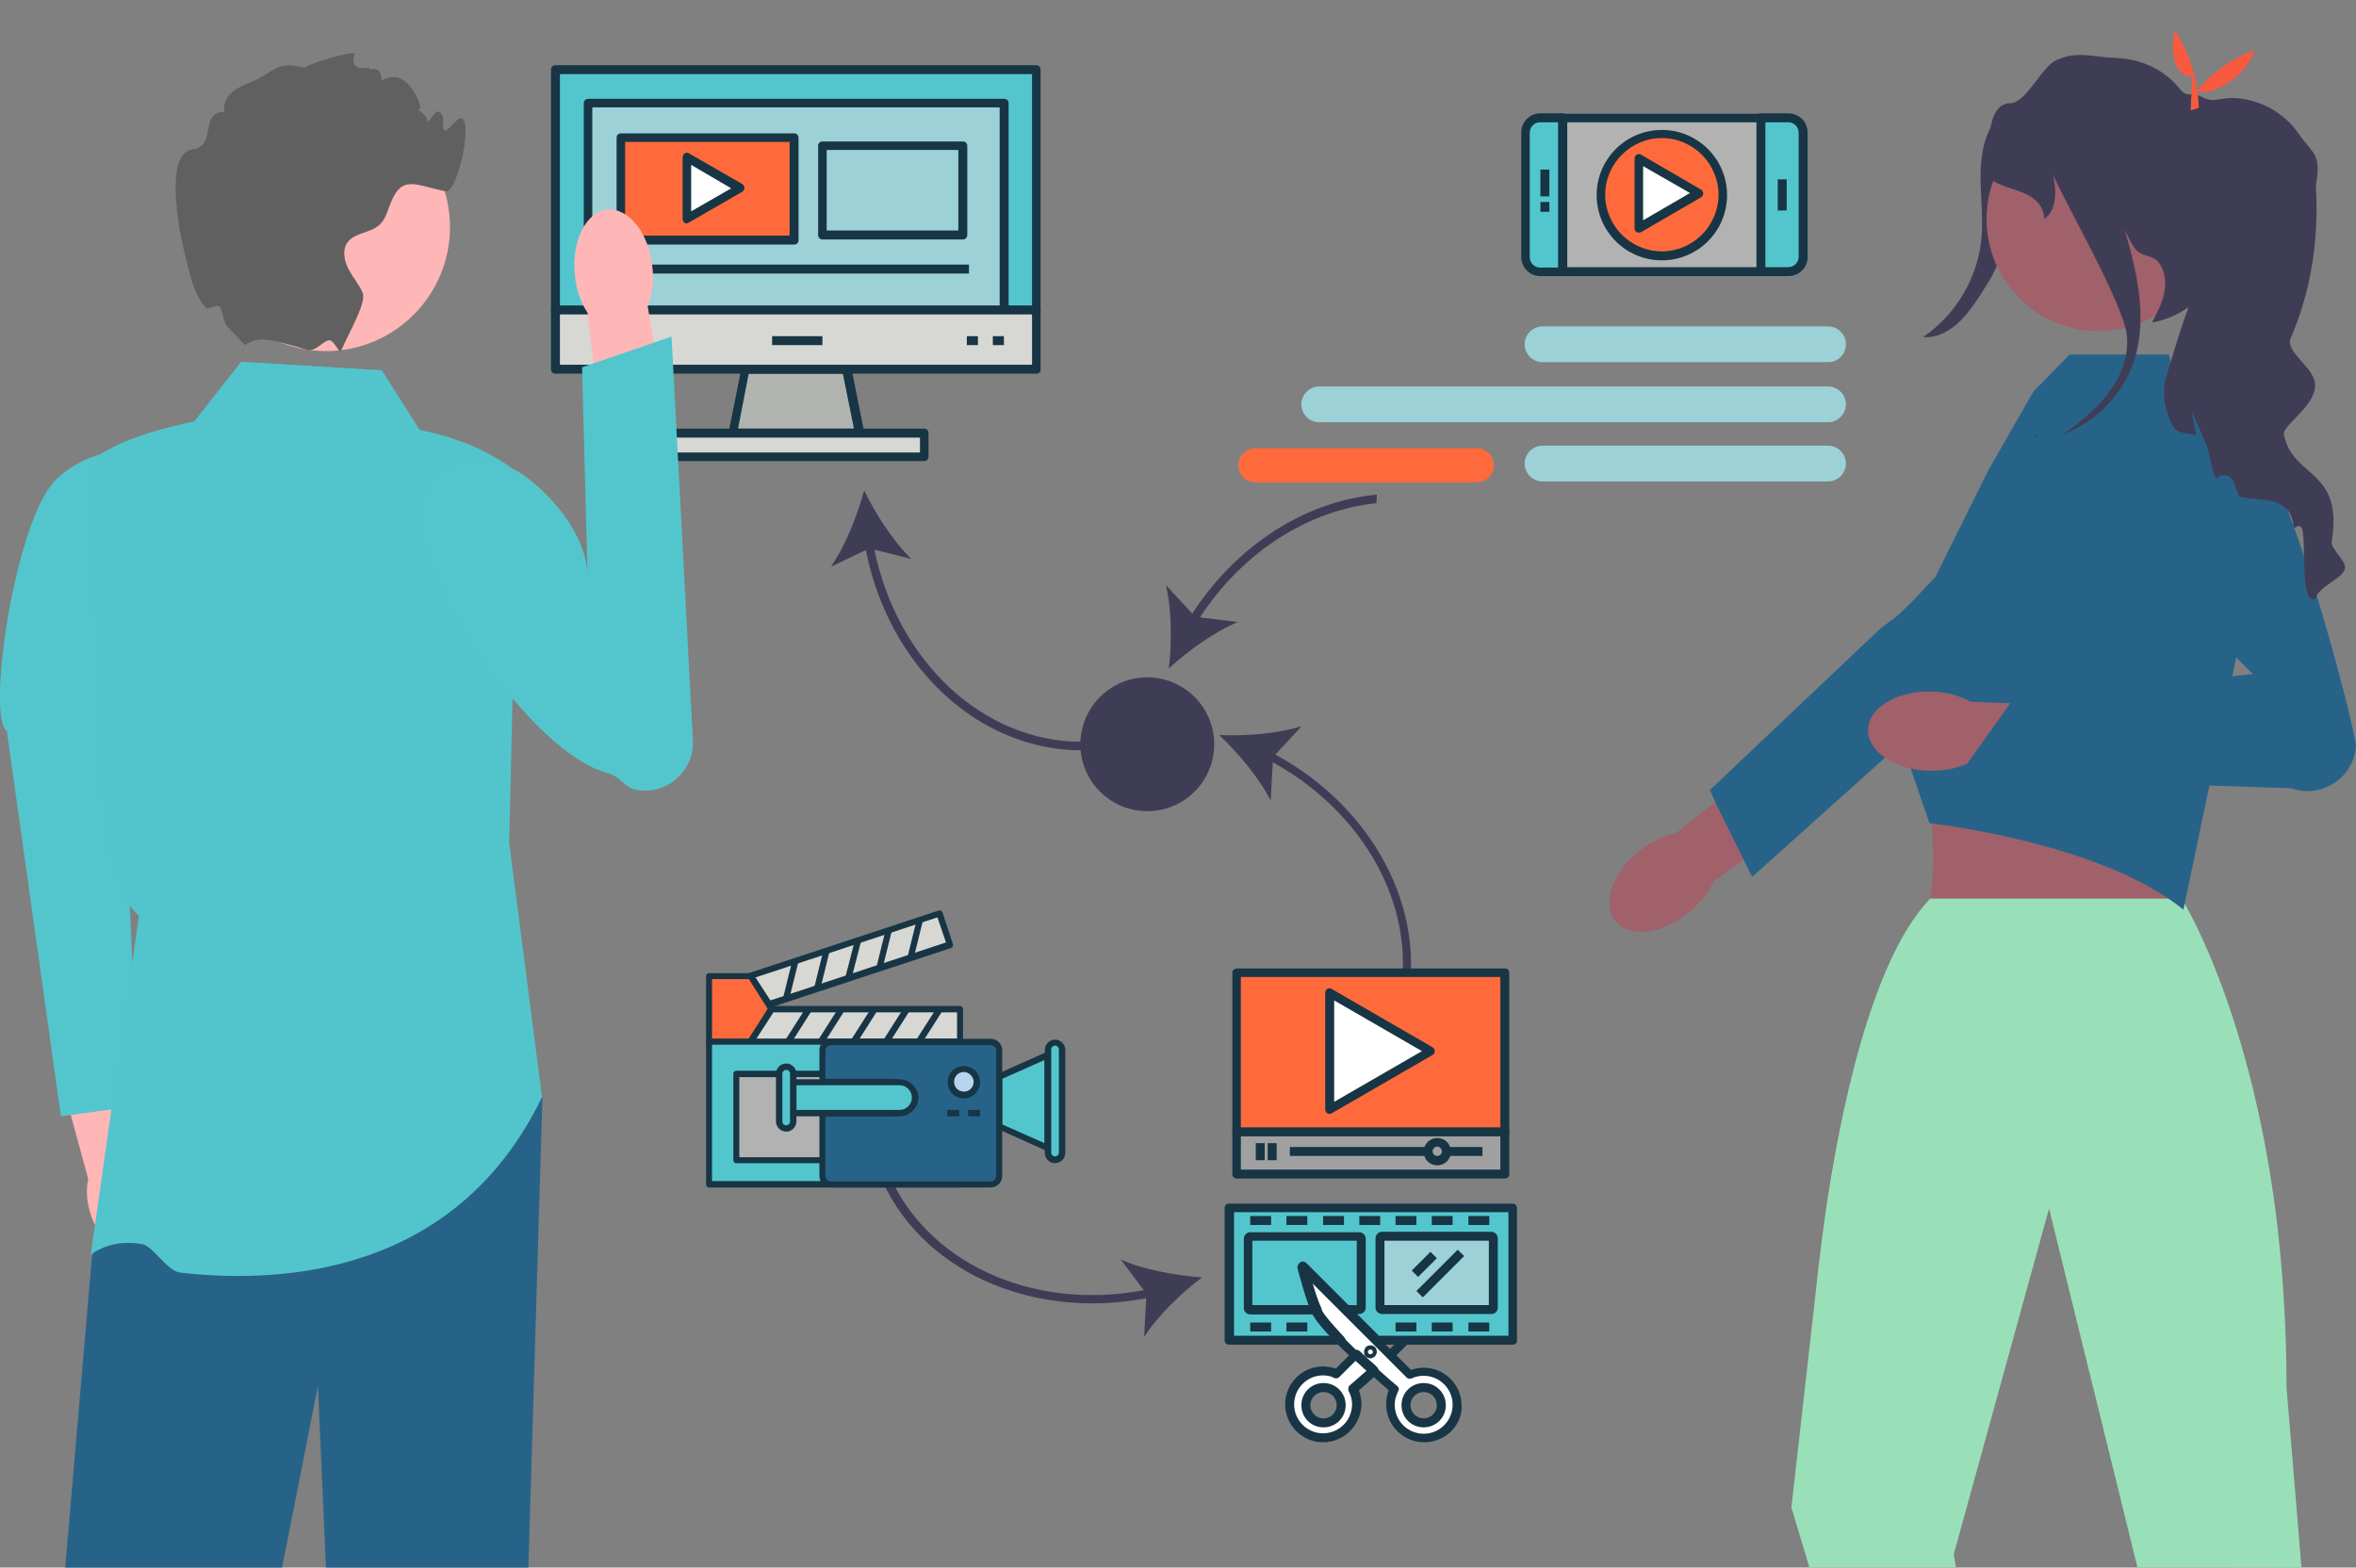 <?xml version="1.0" encoding="utf-8"?>
<!-- Generator: Adobe Illustrator 27.5.0, SVG Export Plug-In . SVG Version: 6.00 Build 0)  -->
<svg version="1.1" id="Ebene_1" xmlns="http://www.w3.org/2000/svg" xmlns:xlink="http://www.w3.org/1999/xlink" x="0px" y="0px"
	 viewBox="0 0 552.9 367.9" style="enable-background:new 0 0 552.9 367.9;" xml:space="preserve">
<rect x="0" y="0" width="552.9" height="367.9" fill="#808080" stroke="none"/>
<style type="text/css">
	.st0{fill:#53C6CD;}
	.st1{fill:#9CD1D7;}
	.st2{fill:#FFFFFF;}
	.st3{fill:#173544;}
	.st4{fill:#B1B3B0;}
	.st5{fill:#D7D7D4;}
	.st6{fill:#FF6A3D;}
	.st7{fill:#3F3D56;}
	.st8{fill:#FFB6B6;}
	.st9{fill:#276389;}
	.st10{fill:#52C5CC;}
	.st11{fill:#606060;}
	.st12{fill:#A0616A;}
	.st13{fill:#99E0B9;}
	.st14{fill:#014D44;}
	.st15{fill:#F85A40;}
	.st16{fill:#B2B2B2;}
	.st17{fill:#B8D3F0;}
	.st18{fill:#A0A0A0;}
</style>
<path id="path424" class="st0" d="M288.6,283.4v31.1h26.3c-0.3-0.3-0.6-0.6-0.9-1c-1.9-2-3.6-3.9-4.5-5.3
	c-1.5-2.5-3.7-11.1-3.7-11.1l16.5,16.5l0.9,0.9H355v-31.1H288.6"/>
<rect x="323.8" y="290.2" class="st1" width="26.9" height="17.5"/>
<path class="st2" d="M334.2,321.7c-1.2,0-2.2,0.3-3.2,0.7l-4.5-4.5l-4.2-4.2l-16.5-16.5c0,0,2.2,8.6,3.7,11.1
	c0.9,1.4,2.5,3.3,4.5,5.3c1.3,1.4,2.8,2.9,4.3,4.3l4,3.7c2.4,2.2,4.3,3.8,4.9,4.4c-0.6,1.1-0.9,2.3-0.9,3.6c0,4.4,3.5,7.9,7.9,7.9
	c4.4,0,7.9-3.5,7.9-7.9C342.1,325.2,338.6,321.7,334.2,321.7z M334.2,333.7c-2.3,0-4.1-1.8-4.1-4.1s1.9-4.1,4.1-4.1
	c2.3,0,4.1,1.9,4.1,4.1C338.3,331.9,336.4,333.7,334.2,333.7z"/>
<path class="st2" d="M322.4,321.7C322.3,321.7,322.3,321.6,322.4,321.7c-0.3-0.3-0.5-0.5-0.7-0.7s-0.5-0.4-0.7-0.6
	c-0.9-0.8-1.8-1.7-2.7-2.5l-4.5,4.5c-1-0.4-2.1-0.7-3.2-0.7c-4.4,0-7.9,3.5-7.9,7.9c0,4.4,3.5,7.9,7.9,7.9c4.4,0,7.9-3.5,7.9-7.9
	c0-1.3-0.3-2.5-0.9-3.6C318.1,325.5,320,323.8,322.4,321.7z M310.5,333.7c-2.3,0-4.1-1.9-4.1-4.1c0-2.3,1.9-4.1,4.1-4.1
	c2.3,0,4.1,1.9,4.1,4.1C314.6,331.9,312.8,333.7,310.5,333.7z"/>
<g>
	<path id="path360" class="st0" d="M243.3,72.8V16.3h-113v56.5H243.3"/>
	<path id="path362" class="st3" d="M131.4,71.7h110.8V17.4H131.4V71.7z M243.3,73.8h-113c-0.6,0-1-0.5-1-1V16.3c0-0.6,0.5-1,1-1
		h112.9c0.6,0,1,0.5,1,1v56.5C244.3,73.3,243.8,73.8,243.3,73.8"/>
	<path id="path364" class="st1" d="M235.6,72.8V24.2H138v48.6H235.6"/>
	<path id="path366" class="st3" d="M139,71.7h95.6V25.2H139V71.7z M235.6,73.8H138c-0.6,0-1-0.5-1-1V24.2c0-0.6,0.5-1,1-1h97.7
		c0.6,0,1,0.5,1,1v48.6C236.7,73.3,236.2,73.8,235.6,73.8"/>
	<path id="path368" class="st4" d="M198.7,86.6h-23.8l-3,15h29.7L198.7,86.6"/>
	<path id="path370" class="st3" d="M173.2,100.6h27.2l-2.6-12.9h-22.1L173.2,100.6z M201.7,102.7H172c-0.3,0-0.6-0.1-0.8-0.4
		c-0.2-0.2-0.3-0.6-0.2-0.9l3-15c0.1-0.5,0.5-0.8,1-0.8h23.8c0.5,0,0.9,0.4,1,0.8l3,15c0.1,0.3,0,0.6-0.2,0.9
		C202.3,102.5,202,102.7,201.7,102.7"/>
	<path id="path372" class="st5" d="M201.7,101.6h-44.9v5.6h60.1v-5.6H201.7"/>
	<path id="path374" class="st3" d="M157.8,106.2h58.1v-3.5h-58.1L157.8,106.2L157.8,106.2z M216.9,108.2h-60.1c-0.6,0-1-0.5-1-1
		v-5.6c0-0.6,0.5-1,1-1h60.1c0.6,0,1,0.5,1,1v5.6C217.9,107.8,217.4,108.2,216.9,108.2"/>
	<path id="path376" class="st5" d="M130.3,86.6h112.9V72.8H130.3V86.6"/>
	<path id="path378" class="st3" d="M131.4,85.6h110.8V73.8H131.4V85.6z M243.3,87.7h-113c-0.6,0-1-0.5-1-1V72.8c0-0.6,0.5-1,1-1
		h112.9c0.6,0,1,0.5,1,1v13.9C244.3,87.2,243.8,87.7,243.3,87.7"/>
	<path id="path380" class="st3" d="M193,81h-11.8v-2.1H193V81"/>
	<path id="path382" class="st3" d="M235.6,81H233v-2.1h2.6V81"/>
	<path id="path384" class="st3" d="M229.5,81h-2.6v-2.1h2.6V81"/>
	<path id="path386" class="st6" d="M186.4,56.4h-40.7V32.3h40.7V56.4"/>
	<path id="path388" class="st3" d="M146.7,55.3h38.6v-22h-38.6L146.7,55.3L146.7,55.3z M186.4,57.4h-40.7c-0.6,0-1-0.5-1-1V32.3
		c0-0.6,0.5-1,1-1h40.7c0.6,0,1,0.5,1,1v24.1C187.4,57,186.9,57.4,186.4,57.4"/>
	<path id="path390" class="st3" d="M194,54.1h30.9V35.2H194V54.1z M226,56.2h-33c-0.6,0-1-0.5-1-1v-21c0-0.6,0.5-1,1-1h33
		c0.6,0,1,0.5,1,1v20.9C227,55.7,226.6,56.2,226,56.2"/>
	<path id="path392" class="st2" d="M161.2,36.9l12.5,7.2l-12.5,7.2V36.9z"/>
	<path id="path394" class="st3" d="M162.2,38.7v10.9l9.4-5.4L162.2,38.7z M161.2,52.4c-0.2,0-0.4,0-0.5-0.1
		c-0.3-0.2-0.5-0.5-0.5-0.9V36.9c0-0.4,0.2-0.7,0.5-0.9s0.7-0.2,1,0l12.5,7.2c0.3,0.2,0.5,0.5,0.5,0.9s-0.2,0.7-0.5,0.9l-12.5,7.2
		C161.5,52.4,161.4,52.4,161.2,52.4"/>
	<path id="path396" class="st3" d="M227.4,64.2h-81.7v-2.1h81.7V64.2"/>
</g>
<path class="st7" d="M253.8,176.1v-2c-23.1,0-43.2-18.9-48.6-45.1l8.7,2.2c-4.2-4-8.5-10.7-11.1-16.1c-1.6,5.9-4.5,13.2-7.8,17.9
	l8.2-3.9C208.6,156.5,229.7,176.1,253.8,176.1z"/>
<g>
	<g>
		<path class="st8" d="M35.9,280.3c-0.8-2.8-2.1-5.1-3.8-6.8l-5.9-26.7l-12.8,3.1l7.3,26.8c-0.5,2.3-0.4,5,0.4,7.7
			c1.8,6.3,6.6,10.5,10.6,9.3C35.9,292.6,37.7,286.6,35.9,280.3L35.9,280.3z"/>
		<path class="st0" d="M34.1,105c0,0-13.8-0.5-21.8,8.5c-9.2,11.2-15.4,55.1-10.7,58L14.3,262l18.2-2.5l-4.7-108.6L34.1,105
			L34.1,105L34.1,105z"/>
	</g>
	<polygon class="st9" points="127.3,257.5 124,367.9 76.5,367.9 74.6,325.3 66.2,367.9 15.3,367.9 21.6,294.7 28.2,279.3 
		32.6,268.9 	"/>
	<path class="st10" d="M89.6,86.9l-33-2l-11,14c-9.5,2-18.1,4.7-24,9c1.4,41.9-1.7,96.4,11,107l-11.3,79.6c0,0,4.5-3.9,12.1-2.5
		c2.6,0.5,5.8,6.4,9,6.7c24.8,2.8,64.9-0.1,84.8-41.2l-7.7-59.6l2-87c-6.3-4.9-14-8.2-23-10L89.6,86.9L89.6,86.9L89.6,86.9z"/>
	<g>
		<path class="st8" d="M153.1,62.6c0.4,3.5-0.1,6.7-1.1,9.3l5.5,32.8l-15.7,2.2l-3.9-33.5c-1.6-2.3-2.7-5.4-3-8.9
			c-0.8-7.9,2.6-14.8,7.6-15.3S152.3,54.7,153.1,62.6L153.1,62.6L153.1,62.6z"/>
		<path class="st0" d="M101,113.4c-1.6,2.4-1.2,5.1-1.6,8.4c-1.7,13.9,25,55,43.4,59.7c2.4,0.6,3.8,3.2,6.2,3.8l0,0
			c7.2,1.6,14-4.2,13.6-11.6l-5-94.7l-21,7.2l1.3,49.2c-0.1-10.2-9.5-20.6-16.6-24.9C121.3,110.5,107,104.6,101,113.4L101,113.4z"/>
	</g>
	<g>
		<circle class="st8" cx="76.5" cy="53.3" r="29.1"/>
		<path class="st11" d="M103.6,31.9c-0.2,0.1,3.8-3.9,4-4c4-2-0.1,17.6-3,17c-7.1-1.4-10.2-4-12.9,2.7c-0.8,1.9-1.2,4-2.8,5.3
			c-2.1,1.8-5.5,1.7-7.2,3.8c-1.4,1.7-1,4.3,0,6.3s2.5,3.6,3.4,5.7c1,2.3-3.3,9.5-5,13.5l0,0l0,0c-0.4,1.1-1.5-2-2.6-2.3
			c-1.3-0.4-3.3,2.8-5.4,2.2l0,0c-2-0.6-4.2-1.2-6.5-1.8l0,0c-6.2-1.7-7.8,0.7-8.1,0.7l-3.9-4.1c-1.3-1-1.2-4.1-2.1-4.9
			c-0.8-0.7-2.7,0.9-3.2,0.2c-2.8-3.2-3.4-6.5-5-12.9c-1.5-5.8-4.6-23.4,1.8-24.2c6-0.8,1.6-9.1,7.6-8.8c-0.4-1.5,0.3-3.2,1.4-4.3
			c1.1-1.1,2.5-1.8,4-2.4c7.2-2.9,6-5.4,13.5-3.7c0.8-1,10.4-3.8,11.7-3.4c0.1,0-2.1,4.3,3.3,3.4c-0.2,1.2,2.7-1.4,3,3
			c5.7-3.4,8.8,4.8,9,6c0.2,1.5-2,0.7-0.5,1c0.9,0.1,2.4,2,2.3,2.9c0.6-0.9,1.3-1.8,2-2.6c0.1,0,0.2,0,0.4,0c3,0.6-0.4,10.5-0.3,7.4
			C102.6,27.9,106.6,31.2,103.6,31.9L103.6,31.9L103.6,31.9z"/>
	</g>
</g>
<path class="st7" d="M474.4,26c-1.1,8.8-2.2,17.6-3.5,26.4c-0.5,3.6-1.1,7.2-2.5,10.5c-1,2.3-2.4,4.3-3.7,6.4
	c-1.6,2.4-3.3,4.9-5.5,6.8s-5,3.3-7.9,3c7.7-5.2,12.9-14,13.7-23.2c0.4-4.3-0.1-8.7-0.2-13.1s0.3-8.9,2.3-12.8s6-7,10.4-6.9
	L474.4,26L474.4,26z"/>
<g>
	<path class="st12" d="M396.3,214.2L396.3,214.2c-6.3,5.1-14,6-17.2,2s-0.8-11.3,5.5-16.4c2.7-2.2,5.8-3.6,8.6-4.2l26.8-21.2
		l9.7,12.8l-27.5,19.6C401,209.3,399,212,396.3,214.2L396.3,214.2L396.3,214.2z"/>
	<path class="st9" d="M401.3,185.4l40-37.9l4-3c0,0,23-22.4,28.9-22.9c2.5-0.2,5,0.4,7.2,1.8c3.4,2.2,5.2,5.9,5.2,9.6
		c0,3.1-1.2,6.2-3.8,8.5l-36.6,32.9l-15.6,14l-19.4,17.4l-2-4l-6.7-13.6L401.3,185.4L401.3,185.4L401.3,185.4z"/>
</g>
<path class="st12" d="M486.9,159.7l-40,12.3c6.7,1.9,9.5,42.7,3.3,44c0,0,66.4,4.7,62.7,0c-4.4-5.8,1.5-44,4.3-44L486.9,159.7z"/>
<path class="st13" d="M540.1,367.9l-3.5-42.2c0-15.1-1-28.8-2.5-40.9c-6.3-48.9-22.1-73.9-22.1-73.9h-59c-0.1,0.1-0.2,0.2-0.2,0.2
	l0,0c-13.9,14.6-21.2,51.4-24.4,73.6c-1.5,10.6-2.2,17.8-2.2,17.8l-5.8,51.3l4.2,14H459l-0.5-3l22.1-80.2l0.3-1l0.2,1l20.5,83.2
	L540.1,367.9L540.1,367.9z"/>
<path class="st9" d="M454.2,135.4l12.5-25.2l10.5-18.3l8.5-8.7H509l2.2,8.7l13,7.2l4.6,36.1l-16.4,78.3
	c-19.5-15.9-59.6-20.3-59.6-20.3l-6.5-18.9l-4.3-22.8l-0.5-2.7L454.2,135.4L454.2,135.4L454.2,135.4L454.2,135.4z"/>
<g>
	<path class="st12" d="M452.7,180.9L452.7,180.9c-8.1-0.2-14.5-4.6-14.3-9.7c0.1-5.1,6.8-9.1,14.9-8.9c3.5,0.1,6.7,1,9.2,2.4
		l34.2,1.4l-1,16l-33.6-3.1C459.5,180.3,456.3,181,452.7,180.9L452.7,180.9L452.7,180.9L452.7,180.9z"/>
	<path class="st9" d="M496.5,126.2l32.2,32l-56.2,5.8l-13.1,18.4l78.3,2.6c7.1,2.5,14.6-2.4,15.2-9.8l0,0
		c0.2-2.5-15.9-66.6-25.6-72.5C515.9,95.6,496.5,126.2,496.5,126.2l6.4-10.6L496.5,126.2L496.5,126.2z"/>
</g>
<circle class="st12" cx="492.5" cy="51.4" r="26.3"/>
<path class="st7" d="M550.3,133.5c-0.7,2.5-5.8,3.8-7,7c-3.8,2.2-1.8-15.6-3.3-16.8c-1.2-0.9-1.5,1.3-1.8-0.6
	c-1-6.9-7.7-5.4-12.6-6.5c-0.6-1.1-1-2.1-1.3-3.2c-0.5-1.9-2.8-2.5-4.1-1.1c-0.6-0.5-1.1-2.5-1.5-4.4c-0.3-1.4-0.6-2.8-1-3.7
	l-3.4-7.8l1.1,5.8c-2.2-0.8-4.5,0-5.8-2.8c-1.7-3.6-2.4-7.8-1.1-11.5c1.1-3.4,3-10.2,5.1-15.8c-2.4,1.7-5.3,3-8.6,3.6
	c1.2-2.2,2.4-4.5,2.9-7s0.2-5.3-1.4-7.2c-1.3-1.6-3.2-1.2-4.8-2.5c-1.3-1-2.3-3.6-3.1-5.1c3.2,10.8,5.7,22.2,1.6,32.5
	c-2.9,7.1-8.9,12.9-16,15.5c3.8-2.7,7.6-5.7,10.4-9.4c3.1-4,5.1-9,4.5-14c-1-7.8-15.5-32.7-17.3-37.6c1,4.8,0.6,8.5-2,10.5
	c-0.7-6.9-8.2-6.3-12.3-9.1c0,0-3.2-18,4.3-18.1c3.6,0,7.4-8.5,10.6-10c5.2-2.4,8.4-0.8,14.2-0.6c5.8,0.2,11.3,2.7,14.9,7.2
	c1.9,2.4,2.5,0.5,5.3,2c2.6,1.4,4.4,0.1,7.4,0.2c6,0.2,11.8,3.4,15.2,8.3c3.4,5,5.4,4.5,4.1,12.2c0,0.1,0,0.3,0,0.5
	c0.7,12.1-1.1,24.2-5.9,35.3c-1.5,3.4,5.8,6.9,5.7,11.2c0,5-8,9.5-7.3,11.6c2.1,10.2,14,7.9,11.2,25
	C546.9,128.8,550.8,131.8,550.3,133.5L550.3,133.5z"/>
<path class="st14" d="M477.4,102.2c0.2-0.1,0.4-0.1,0.7-0.2c-0.3,0.2-0.5,0.4-0.8,0.6L477.4,102.2z"/>
<path class="st15" d="M514.5,18c-2.9,0.4-5.8-4.3-4.1-10.9c3.5,5.4,5.4,11.5,5.6,18.2l-1.9,0.6L514.5,18L514.5,18z"/>
<path class="st15" d="M529.1,11.8c-2,6.9-11.9,11.6-13.6,9.2l-0.2,4.1l-1.2-1.6C517.6,18.2,522.5,14.2,529.1,11.8L529.1,11.8z"/>
<path class="st7" d="M269,304.7l-0.5,9.1c3.1-4.9,8.8-10.4,13.6-14c-6-0.4-13.8-1.8-19.1-4.2l5.4,7.2c-26.3,5-51.4-6.6-60.1-28
	l-1.9,0.8C215.5,297.9,241.6,309.9,269,304.7L269,304.7z"/>
<g>
	<g>
		<path class="st1" d="M357.8,80.8c0-2.3,1.9-4.2,4.2-4.2h67c2.3,0,4.2,1.9,4.2,4.2S431.4,85,429,85h-67
			C359.7,85,357.8,83.1,357.8,80.8z"/>
		<path class="st1" d="M357.8,108.8c0-2.3,1.9-4.2,4.2-4.2h67c2.3,0,4.2,1.9,4.2,4.2s-1.9,4.2-4.2,4.2h-67
			C359.7,113,357.8,111.1,357.8,108.8z"/>
		<path class="st1" d="M309.6,99.1c-2.3,0-4.2-1.9-4.2-4.2s1.9-4.2,4.2-4.2H429c2.3,0,4.2,1.9,4.2,4.2s-1.9,4.2-4.2,4.2H309.6z"/>
	</g>
	<path class="st6" d="M346.6,113.2h-52c-2.2,0-4-1.8-4-4s1.8-4,4-4h52c2.2,0,4,1.8,4,4S348.8,113.2,346.6,113.2z"/>
</g>
<ellipse transform="matrix(0.316 -0.949 0.949 0.316 18.26 375.008)" class="st7" cx="269.3" cy="174.8" rx="15.7" ry="15.7"/>
<g>
	<path id="path398" class="st0" d="M419.7,63.8c1.9,0,3.4-1.5,3.4-3.4V31.1c0-1.9-1.5-3.4-3.4-3.4h-6.5v36.1H419.7"/>
	<path id="path400" class="st3" d="M414.3,62.7h5.4c1.3,0,2.4-1.1,2.4-2.4V31.1c0-1.3-1.1-2.4-2.4-2.4h-5.4V62.7z M419.7,64.8h-6.5
		c-0.6,0-1-0.5-1-1V27.6c0-0.6,0.5-1,1-1h6.5c1.2,0,2.3,0.5,3.2,1.3c0.8,0.8,1.3,2,1.3,3.2v29.3C424.2,62.8,422.2,64.8,419.7,64.8"
		/>
	<path id="path402" class="st0" d="M361.4,27.6c-1.9,0-3.4,1.5-3.4,3.4v29.3c0,1.9,1.5,3.4,3.4,3.4h5.3V27.6L361.4,27.6"/>
	<path id="path404" class="st3" d="M361.4,28.7c-1.3,0-2.4,1.1-2.4,2.4v29.3c0,1.3,1.1,2.4,2.4,2.4h4.3V28.7L361.4,28.7z
		 M366.8,64.8h-5.3c-2.5,0-4.5-2-4.5-4.5V31.1c0-2.5,2-4.5,4.5-4.5h5.3c0.6,0,1,0.5,1,1v36.1c0,0.3-0.1,0.5-0.3,0.7
		C367.3,64.7,367,64.8,366.8,64.8"/>
	<path id="path406" class="st16" d="M366.8,63.8h46.5V27.6h-46.5V63.8"/>
	<path id="path408" class="st3" d="M367.8,62.7h44.4v-34h-44.4V62.7z M413.2,64.8h-46.5c-0.6,0-1-0.5-1-1V27.7
		c0-0.3,0.1-0.5,0.3-0.7c0.2-0.2,0.5-0.3,0.7-0.3h46.5c0.6,0,1,0.5,1,1v36.1C414.3,64.4,413.8,64.8,413.2,64.8"/>
	<path id="path410" class="st3" d="M419.3,49.4h-2.1v-7.3h2.1V49.4"/>
	<path id="path412" class="st3" d="M361.5,49.7v-2.3h2.1v2.3H361.5"/>
	<path id="path414" class="st3" d="M363.6,46.1h-2.1v-6.3h2.1V46.1"/>
	<path id="path416" class="st6" d="M404.3,45.7c0,7.9-6.4,14.3-14.3,14.3s-14.3-6.4-14.3-14.3s6.4-14.3,14.3-14.3
		C397.9,31.4,404.3,37.8,404.3,45.7"/>
	<path id="path418" class="st3" d="M390,32.4c-7.3,0-13.3,6-13.3,13.3S382.7,59,390,59s13.3-6,13.3-13.3S397.3,32.4,390,32.4z
		 M390,61.1c-8.5,0-15.3-6.9-15.3-15.3c0-8.5,6.9-15.3,15.3-15.3c8.5,0,15.3,6.9,15.3,15.3S398.5,61.1,390,61.1"/>
	<path id="path420" class="st2" d="M384.6,37.2l14.1,8.2l-14.1,8.2V37.2z"/>
	<path id="path422" class="st3" d="M385.6,39v12.7l11-6.4L385.6,39z M384.6,54.6c-0.2,0-0.4,0-0.5-0.1c-0.3-0.2-0.5-0.5-0.5-0.9
		V37.2c0-0.4,0.2-0.7,0.5-0.9s0.7-0.2,1,0l14.1,8.2c0.3,0.2,0.5,0.5,0.5,0.9s-0.2,0.7-0.5,0.9l-14.1,8.2
		C384.9,54.5,384.7,54.6,384.6,54.6"/>
</g>
<path id="path426" class="st3" d="M323.6,313.5H354v-29h-64.4v29h22.8c-1.8-2-3.1-3.5-3.8-4.7c-1.6-2.6-3.7-11-3.8-11.3
	c-0.1-0.5,0.1-0.9,0.5-1.2c0.4-0.2,0.9-0.2,1.3,0.2L323.6,313.5z M355,315.6h-31.9c-0.3,0-0.5-0.1-0.7-0.3l-14.6-14.6
	c0.8,2.7,1.8,5.8,2.5,7s2.2,2.9,4.3,5.2c0.3,0.3,0.6,0.6,0.9,1c0.3,0.3,0.4,0.7,0.2,1.1c-0.2,0.4-0.5,0.6-1,0.6h-26.3
	c-0.6,0-1-0.5-1-1v-31.1c0-0.6,0.5-1,1-1H355c0.6,0,1,0.5,1,1v31.1C356.1,315.1,355.6,315.6,355,315.6"/>
<path id="path428" class="st3" d="M327.2,318.6l-1.5-1.5l3.4-3.4l1.5,1.5L327.2,318.6"/>
<path id="path430" class="st3" d="M298.3,287.5h-4.9v-2.1h4.9V287.5"/>
<path id="path432" class="st3" d="M306.8,287.5h-4.9v-2.1h4.9V287.5"/>
<path id="path434" class="st3" d="M315.4,287.5h-4.9v-2.1h4.9V287.5"/>
<path id="path436" class="st3" d="M323.9,287.5H319v-2.1h4.9V287.5"/>
<path id="path438" class="st3" d="M332.4,287.5h-4.9v-2.1h4.9V287.5"/>
<path id="path440" class="st3" d="M341,287.5h-5v-2.1h4.9v2.1"/>
<path id="path442" class="st3" d="M349.5,287.5h-4.9v-2.1h4.9V287.5"/>
<path id="path444" class="st3" d="M298.3,312.5h-4.9v-2.1h4.9V312.5"/>
<path id="path446" class="st3" d="M306.8,312.5h-4.9v-2.1h4.9V312.5"/>
<path id="path448" class="st3" d="M332.4,312.5h-4.9v-2.1h4.9V312.5"/>
<path id="path450" class="st3" d="M324.9,306.3h24.5v-15.1h-24.5V306.3z M350,308.4h-25.7c-0.8,0-1.5-0.7-1.5-1.5v-16.3
	c0-0.8,0.7-1.5,1.5-1.5H350c0.8,0,1.5,0.7,1.5,1.5v16.3C351.5,307.7,350.9,308.4,350,308.4"/>
<path id="path452" class="st3" d="M341,312.5h-5v-2.1h4.9v2.1"/>
<path id="path454" class="st3" d="M349.5,312.5h-4.9v-2.1h4.9V312.5"/>
<path id="path456" class="st3" d="M332.8,299.7l-1.5-1.5l4.4-4.4l1.5,1.5L332.8,299.7"/>
<path id="path458" class="st3" d="M333.9,304.5l-1.5-1.5l9.7-9.7l1.5,1.5L333.9,304.5"/>
<path id="path462" class="st3" d="M334.2,338.5c-4.9,0-8.9-4-8.9-8.9c0-1.1,0.2-2.3,0.6-3.3c-0.8-0.7-2.4-2.1-4.3-3.8l0,0l1.3-1.6
	l0.1,0.1c2.6,2.4,4.5,4,4.9,4.3s0.5,0.8,0.2,1.3c-0.5,1-0.8,2-0.8,3.1c0,3.8,3.1,6.8,6.8,6.8c3.8,0,6.8-3.1,6.8-6.8
	c0-3.8-3.1-6.8-6.8-6.8c-1,0-1.9,0.2-2.8,0.6c-0.4,0.2-0.9,0.1-1.2-0.2l-22.5-22.5c0.8,2.7,1.8,5.8,2.5,7s2.2,2.9,4.3,5.2
	c1.2,1.3,2.7,2.7,4.3,4.3l-1.4,1.5c-1.7-1.6-3.1-3-4.4-4.3c-2.3-2.4-3.8-4.2-4.6-5.5c-1.6-2.6-3.7-11-3.8-11.3
	c-0.1-0.5,0.1-0.9,0.5-1.2c0.4-0.2,0.9-0.2,1.3,0.2l24.8,24.8c1-0.3,2-0.5,3-0.5c4.9,0,8.9,4,8.9,8.9
	C343.2,334.5,339.2,338.5,334.2,338.5"/>
<path id="path464" class="st3" d="M316.4,306.3h2v-15.1h-24.5v15.1h13.5c-1.3-3.5-2.6-8.7-2.7-8.9c-0.1-0.5,0.1-0.9,0.5-1.2
	c0.4-0.2,0.9-0.2,1.3,0.2L316.4,306.3z M319,308.4h-3c-0.3,0-0.5-0.1-0.7-0.3l-7.4-7.4c0.6,2.1,1.4,4.7,2.2,6.3
	c0.1,0.3,0.1,0.7-0.1,1s-0.5,0.5-0.9,0.5h-15.7c-0.8,0-1.5-0.7-1.5-1.5v-16.3c0-0.8,0.7-1.5,1.5-1.5H319c0.8,0,1.5,0.7,1.5,1.5V307
	C320.5,307.7,319.8,308.4,319,308.4"/>
<path id="path466" class="st3" d="M321.6,316.7c-0.1,0-0.3,0.1-0.4,0.2s-0.2,0.2-0.2,0.4c0,0.1,0.1,0.3,0.2,0.4
	c0.2,0.2,0.6,0.2,0.8,0c0.1-0.1,0.2-0.2,0.2-0.4c0-0.1-0.1-0.3-0.2-0.4C321.8,316.7,321.7,316.7,321.6,316.7z M321.6,318.8
	c-0.4,0-0.8-0.2-1.1-0.4c-0.3-0.3-0.4-0.7-0.4-1.1s0.2-0.8,0.4-1.1c0.6-0.6,1.6-0.6,2.2,0c0.3,0.3,0.4,0.7,0.4,1.1s-0.2,0.8-0.5,1.1
	C322.3,318.6,322,318.8,321.6,318.8"/>
<path id="path468" class="st3" d="M320.9,321.8c-0.2-0.2-0.5-0.4-0.7-0.6l1.4-1.5c0.2,0.2,0.4,0.4,0.7,0.6L320.9,321.8"/>
<path id="path472" class="st3" d="M334.1,326.7c-1.7,0-3.1,1.4-3.1,3.1s1.4,3.1,3.1,3.1s3.1-1.4,3.1-3.1
	C337.2,328.1,335.8,326.7,334.1,326.7z M334.1,335c-2.9,0-5.2-2.3-5.2-5.2c0-2.9,2.3-5.2,5.2-5.2c2.9,0,5.2,2.3,5.2,5.2
	C339.3,332.7,337,335,334.1,335"/>
<path id="path476" class="st3" d="M310.5,322.8c-3.8,0-6.8,3.1-6.8,6.8c0,3.8,3.1,6.8,6.8,6.8c3.8,0,6.8-3.1,6.8-6.8
	c0-1.1-0.3-2.2-0.8-3.1c-0.2-0.4-0.1-1,0.2-1.3c0.3-0.3,1.9-1.6,4-3.5c-0.2-0.2-0.4-0.3-0.6-0.5c-0.6-0.6-1.3-1.2-2-1.8l-3.8,3.8
	c-0.3,0.3-0.8,0.4-1.2,0.2C312.4,323,311.5,322.8,310.5,322.8z M310.5,338.5c-4.9,0-8.9-4-8.9-8.9s4-8.9,8.9-8.9c1,0,2,0.2,3,0.5
	l4.1-4.1c0.4-0.4,1-0.4,1.5,0c0.9,0.9,1.8,1.7,2.7,2.5c0.2,0.2,0.5,0.4,0.7,0.6l0.6,0.6l0.1,0.1c0.2,0.2,0.3,0.5,0.3,0.8
	s-0.1,0.6-0.3,0.8c-1.9,1.7-3.4,3.1-4.3,3.8c0.4,1.1,0.6,2.2,0.6,3.3C319.4,334.5,315.4,338.5,310.5,338.5"/>
<path id="path480" class="st3" d="M310.6,326.7c-1.7,0-3.1,1.4-3.1,3.1s1.4,3.1,3.1,3.1s3.1-1.4,3.1-3.1S312.3,326.7,310.6,326.7z
	 M310.6,335c-2.9,0-5.2-2.3-5.2-5.2c0-2.9,2.3-5.2,5.2-5.2c2.9,0,5.2,2.3,5.2,5.2S313.5,335,310.6,335"/>
<g>
	<path id="path312" class="st6" d="M166.3,244.5h9.8l4.9-7.7l-4.9-7.7h-9.8V244.5"/>
	<path id="path314" class="st3" d="M167.1,243.8h8.7l4.4-7l-4.4-7h-8.7V243.8z M176.2,245.3h-9.8c-0.4,0-0.7-0.3-0.7-0.7v-15.5
		c0-0.4,0.3-0.7,0.7-0.7h9.8c0.3,0,0.5,0.1,0.6,0.3l4.9,7.7c0.2,0.2,0.2,0.6,0,0.8l-4.9,7.7C176.7,245.1,176.4,245.3,176.2,245.3"/>
	<path id="path316" class="st5" d="M181.1,236.8l-4.9,7.7h49.2v-7.7H181.1"/>
	<path id="path318" class="st3" d="M177.5,243.8h47.1v-6.2h-43.1L177.5,243.8z M225.4,245.3h-49.2c-0.3,0-0.5-0.1-0.7-0.4
		c-0.1-0.2-0.1-0.5,0-0.8l4.9-7.7c0.1-0.2,0.4-0.3,0.6-0.3h44.3c0.4,0,0.7,0.3,0.7,0.7v7.7C226.1,244.9,225.8,245.3,225.4,245.3"/>
	<path id="path320" class="st5" d="M176.2,229.1l4.2,6.6l42.5-14l-2.4-7.3l-44.6,14.7H176.2"/>
	<path id="path322" class="st3" d="M177.3,229.4l3.5,5.4l41.2-13.6l-2-5.9L177.3,229.4z M180.4,236.4c-0.2,0-0.5-0.1-0.6-0.3l-4-6.3
		c-0.3,0-0.6-0.3-0.6-0.6c-0.1-0.4,0.2-0.7,0.5-0.8l44.6-14.7c0.4-0.1,0.8,0.1,0.9,0.5l2.4,7.3c0.1,0.2,0,0.4,0,0.6
		c-0.1,0.2-0.2,0.3-0.4,0.4l-42.5,14C180.6,236.4,180.5,236.4,180.4,236.4"/>
	<path id="path324" class="st3" d="M185.2,234.5l-1.4-0.4l2.2-8.9l1.4,0.4L185.2,234.5"/>
	<path id="path326" class="st3" d="M192.5,232.1l-1.4-0.4l2.2-8.9l1.4,0.4L192.5,232.1"/>
	<path id="path328" class="st3" d="M199.8,229.7l-1.4-0.4l2.3-8.9l1.4,0.4L199.8,229.7"/>
	<path id="path330" class="st3" d="M207.1,227.3l-1.4-0.4l2.2-8.9l1.4,0.4L207.1,227.3"/>
	<path id="path332" class="st3" d="M214.4,224.9l-1.4-0.4l2.2-8.9l1.4,0.4L214.4,224.9"/>
	<path id="path334" class="st0" d="M166.3,278h59v-33.5h-59V278"/>
	<path id="path336" class="st3" d="M167.1,277.2h57.5v-32h-57.5V277.2z M225.4,278.7h-59c-0.4,0-0.7-0.3-0.7-0.7v-33.5
		c0-0.4,0.3-0.7,0.7-0.7h59c0.4,0,0.7,0.3,0.7,0.7V278C226.1,278.4,225.8,278.7,225.4,278.7"/>
	<path id="path338" class="st3" d="M185.6,244.9l-1.3-0.8l4.9-7.7l1.3,0.8L185.6,244.9"/>
	<path id="path340" class="st3" d="M193.3,244.9l-1.3-0.8l4.9-7.7l1.3,0.8L193.3,244.9"/>
	<path id="path342" class="st3" d="M201,244.9l-1.3-0.8l4.9-7.7l1.3,0.8L201,244.9"/>
	<path id="path344" class="st3" d="M208.6,244.9l-1.3-0.8l4.9-7.7l1.3,0.8L208.6,244.9"/>
	<path id="path346" class="st3" d="M216.3,244.9l-1.3-0.8l4.9-7.7l1.3,0.8L216.3,244.9"/>
	<path id="path348" class="st16" d="M195.3,272.3h-22.5V252h22.5V272.3"/>
	<path id="path350" class="st3" d="M173.5,271.6h21v-18.8h-21V271.6z M195.3,273h-22.5c-0.4,0-0.7-0.3-0.7-0.7V252
		c0-0.4,0.3-0.7,0.7-0.7h22.5c0.4,0,0.7,0.3,0.7,0.7v20.3C196,272.7,195.7,273,195.3,273"/>
	<path id="path352" class="st3" d="M196,256h22.1v-3.6H196V256z M218.9,257.4h-23.6c-0.4,0-0.7-0.3-0.7-0.7v-5.1
		c0-0.4,0.3-0.7,0.7-0.7h23.6c0.4,0,0.7,0.3,0.7,0.7v5.1C219.7,257.1,219.3,257.4,218.9,257.4"/>
	<path id="path354" class="st3" d="M196,261h22.1v-3.6H196V261z M218.9,262.5h-23.6c-0.4,0-0.7-0.3-0.7-0.7v-5.1
		c0-0.4,0.3-0.7,0.7-0.7h23.6c0.4,0,0.7,0.3,0.7,0.7v5.1C219.7,262.2,219.3,262.5,218.9,262.5"/>
	<path id="path356" class="st3" d="M196,266.1h22.1v-3.6H196V266.1z M218.9,267.6h-23.6c-0.4,0-0.7-0.3-0.7-0.7v-5.1
		c0-0.4,0.3-0.7,0.7-0.7h23.6c0.4,0,0.7,0.3,0.7,0.7v5.1C219.7,267.3,219.3,267.6,218.9,267.6"/>
	<path id="path358" class="st3" d="M196,271.2h22.1v-3.6H196V271.2z M218.9,272.7h-23.6c-0.4,0-0.7-0.3-0.7-0.7v-5.1
		c0-0.4,0.3-0.7,0.7-0.7h23.6c0.4,0,0.7,0.3,0.7,0.7v5.1C219.7,272.3,219.3,272.7,218.9,272.7"/>
	<path id="path528" class="st0" d="M245.9,269.5l-11.4-5.1v-11.6l11.4-5.1V269.5"/>
	<path id="path530" class="st3" d="M235.2,263.9l9.9,4.4v-19.5l-9.9,4.4V263.9z M245.9,270.2c-0.1,0-0.2,0-0.3-0.1l-11.4-5.1
		c-0.3-0.1-0.4-0.4-0.4-0.7v-11.6c0-0.3,0.2-0.6,0.4-0.7l11.4-5.1c0.2-0.1,0.5-0.1,0.7,0.1c0.2,0.1,0.3,0.4,0.3,0.6v21.8
		c0,0.3-0.1,0.5-0.3,0.6C246.2,270.2,246,270.2,245.9,270.2"/>
	<path id="path532" class="st0" d="M245.9,270.6c0,0.9,0.8,1.7,1.7,1.7l0,0c0.9,0,1.7-0.8,1.7-1.7v-24.2c0-0.9-0.8-1.7-1.7-1.7l0,0
		c-0.9,0-1.7,0.8-1.7,1.7V270.6"/>
	<path id="path534" class="st3" d="M247.6,245.4c-0.5,0-0.9,0.4-0.9,0.9v24.2c0,0.5,0.4,0.9,0.9,0.9s0.9-0.4,0.9-0.9v-24.2
		C248.5,245.9,248.1,245.4,247.6,245.4z M247.6,273c-1.3,0-2.4-1.1-2.4-2.4v-24.2c0-1.3,1.1-2.4,2.4-2.4c1.3,0,2.4,1.1,2.4,2.4v24.2
		C250,271.9,248.9,273,247.6,273"/>
	<path id="path536" class="st9" d="M194.9,244.6c-1.1,0-2,0.9-2,2v7.4c0,0,0.9,0,2,0h14.2c1.1,0,2.8,0.4,3.8,0.8
		c0,0,1.8,0.8,1.8,2.8c0,2-1.8,2.8-1.8,2.8c-1,0.5-2.7,0.8-3.8,0.8h-14.2c-1.1,0-2,0-2,0V276c0,1.1,0.9,2,2,2h37.5c1.1,0,2-0.9,2-2
		v-29.4c0-1.1-0.9-2-2-2H194.9"/>
	<path id="path538" class="st3" d="M193.7,262v14c0,0.7,0.6,1.3,1.3,1.3h37.5c0.7,0,1.3-0.6,1.3-1.3v-29.4c0-0.7-0.6-1.3-1.3-1.3
		H195c-0.7,0-1.3,0.6-1.3,1.3v6.6h15.4c1.2,0,3,0.4,4.1,0.9c0.1,0,2.3,1,2.3,3.5c0,2.5-2.2,3.5-2.3,3.5c-1.1,0.5-2.9,0.9-4.1,0.9
		H193.7z M232.5,278.7H195c-1.5,0-2.7-1.2-2.7-2.7v-14.7c0-0.4,0.3-0.7,0.7-0.7h16.2c1,0,2.6-0.3,3.5-0.8c0.1,0,1.4-0.7,1.4-2.2
		s-1.3-2.1-1.4-2.2c-0.9-0.4-2.5-0.8-3.5-0.8H193c-0.4,0-0.7-0.3-0.7-0.7v-7.4c0-1.5,1.2-2.7,2.7-2.7h37.5c1.5,0,2.7,1.2,2.7,2.7
		V276C235.2,277.5,234,278.7,232.5,278.7"/>
	<path id="path540" class="st17" d="M229.2,253.9c0,1.7-1.4,3.1-3.1,3.1c-1.7,0-3.1-1.4-3.1-3.1c0-1.7,1.4-3.1,3.1-3.1
		C227.9,250.9,229.2,252.2,229.2,253.9"/>
	<path id="path542" class="st3" d="M226.2,251.6c-1.3,0-2.3,1-2.3,2.3s1,2.3,2.3,2.3s2.3-1,2.3-2.3
		C228.5,252.7,227.4,251.6,226.2,251.6z M226.2,257.8c-2.1,0-3.8-1.7-3.8-3.8s1.7-3.8,3.8-3.8s3.8,1.7,3.8,3.8
		C230,256,228.3,257.8,226.2,257.8"/>
	<path id="path544" class="st3" d="M230,262h-2.8v-1.5h2.8V262"/>
	<path id="path546" class="st3" d="M225.1,262h-2.8v-1.5h2.8V262"/>
	<path id="path548" class="st0" d="M211.1,253.9h-25v7.3h25c2,0,3.7-1.6,3.7-3.7C214.8,255.6,213.1,253.9,211.1,253.9"/>
	<path id="path550" class="st3" d="M186.9,260.5h24.2c1.6,0,2.9-1.3,2.9-2.9c0-1.6-1.3-2.9-2.9-2.9h-24.2V260.5z M211.1,262h-25
		c-0.4,0-0.7-0.3-0.7-0.7V254c0-0.4,0.3-0.7,0.7-0.7h25c2.4,0,4.4,2,4.4,4.4C215.5,260,213.5,262,211.1,262"/>
	<path id="path552" class="st0" d="M182.8,263.2c0,0.9,0.8,1.7,1.7,1.7l0,0c0.9,0,1.7-0.8,1.7-1.7V252c0-0.9-0.8-1.7-1.7-1.7l0,0
		c-0.9,0-1.7,0.8-1.7,1.7V263.2"/>
	<path id="path554" class="st3" d="M184.5,251.1c-0.5,0-0.9,0.4-0.9,0.9v11.2c0,0.5,0.4,0.9,0.9,0.9s0.9-0.4,0.9-0.9V252
		C185.4,251.5,185,251.1,184.5,251.1z M184.5,265.6c-1.3,0-2.4-1.1-2.4-2.4V252c0-1.3,1.1-2.4,2.4-2.4s2.4,1.1,2.4,2.4v11.2
		C186.9,264.5,185.8,265.6,184.5,265.6"/>
</g>
<path class="st7" d="M323.1,116.1c0,0.7,0,1.3-0.1,2c-15.7,1.6-31.2,11.2-41.4,26.8l8.9,1.1c-5.4,2.2-11.8,6.8-16.2,10.9
	c0.7-6,0.7-13.9-0.7-19.6l6.2,6.7C290.4,127.7,306.6,117.6,323.1,116.1z"/>
<path class="st7" d="M299.3,177.1l6.2-6.7c-5.5,1.8-13.4,2.4-19.4,2.1c4.4,4.1,9.5,10.2,12.1,15.4l0.5-9
	c23.5,13,35.5,37.8,28.6,59.9l1.9,0.6C336.2,216.4,323.8,190.4,299.3,177.1L299.3,177.1z"/>
<g>
	<path id="path290" class="st6" d="M353.2,265.6h-63v-37.4h63V265.6"/>
	<path id="path292" class="st3" d="M291.2,264.6h60.9v-35.3h-60.9V264.6z M353.2,266.7h-63c-0.6,0-1-0.5-1-1v-37.4c0-0.6,0.5-1,1-1
		h63c0.6,0,1,0.5,1,1v37.4C354.2,266.2,353.8,266.7,353.2,266.7"/>
	<path id="path294" class="st18" d="M353.2,275.5h-63v-9.9h63V275.5"/>
	<path id="path296" class="st3" d="M291.2,274.5h60.9v-7.8h-60.9V274.5z M353.2,276.6h-63c-0.6,0-1-0.5-1-1v-9.9c0-0.6,0.5-1,1-1h63
		c0.6,0,1,0.5,1,1v9.9C354.2,276.1,353.8,276.6,353.2,276.6"/>
	<path id="path298" class="st3" d="M296.8,272.3h-2.1v-4h2.1V272.3"/>
	<path id="path300" class="st3" d="M299.6,272.3h-2.1v-4h2.1V272.3"/>
	<path id="path302" class="st3" d="M347.9,271.3h-8.4v-2.1h8.4V271.3"/>
	<path id="path304" class="st3" d="M335.1,271.3h-32.4v-2.1h32.4V271.3"/>
	<path id="path306" class="st2" d="M312,233l23.7,13.7L312,260.4V233z"/>
	<path id="path308" class="st3" d="M313.1,234.8v23.8l20.6-11.9L313.1,234.8z M312,261.4c-0.2,0-0.4,0-0.5-0.1
		c-0.3-0.2-0.5-0.5-0.5-0.9V233c0-0.4,0.2-0.7,0.5-0.9s0.7-0.2,1,0l23.7,13.7c0.3,0.2,0.5,0.5,0.5,0.9s-0.2,0.7-0.5,0.9l-23.7,13.7
		C312.4,261.4,312.2,261.4,312,261.4"/>
	<path id="path310" class="st3" d="M337.3,269.1c-0.6,0-1.1,0.5-1.1,1.1s0.5,1.1,1.1,1.1s1.1-0.5,1.1-1.1
		C338.4,269.7,337.9,269.1,337.3,269.1z M337.3,273.5c-1.8,0-3.2-1.4-3.2-3.2c0-1.8,1.4-3.2,3.2-3.2c1.8,0,3.2,1.4,3.2,3.2
		S339.1,273.5,337.3,273.5"/>
</g>
</svg>
